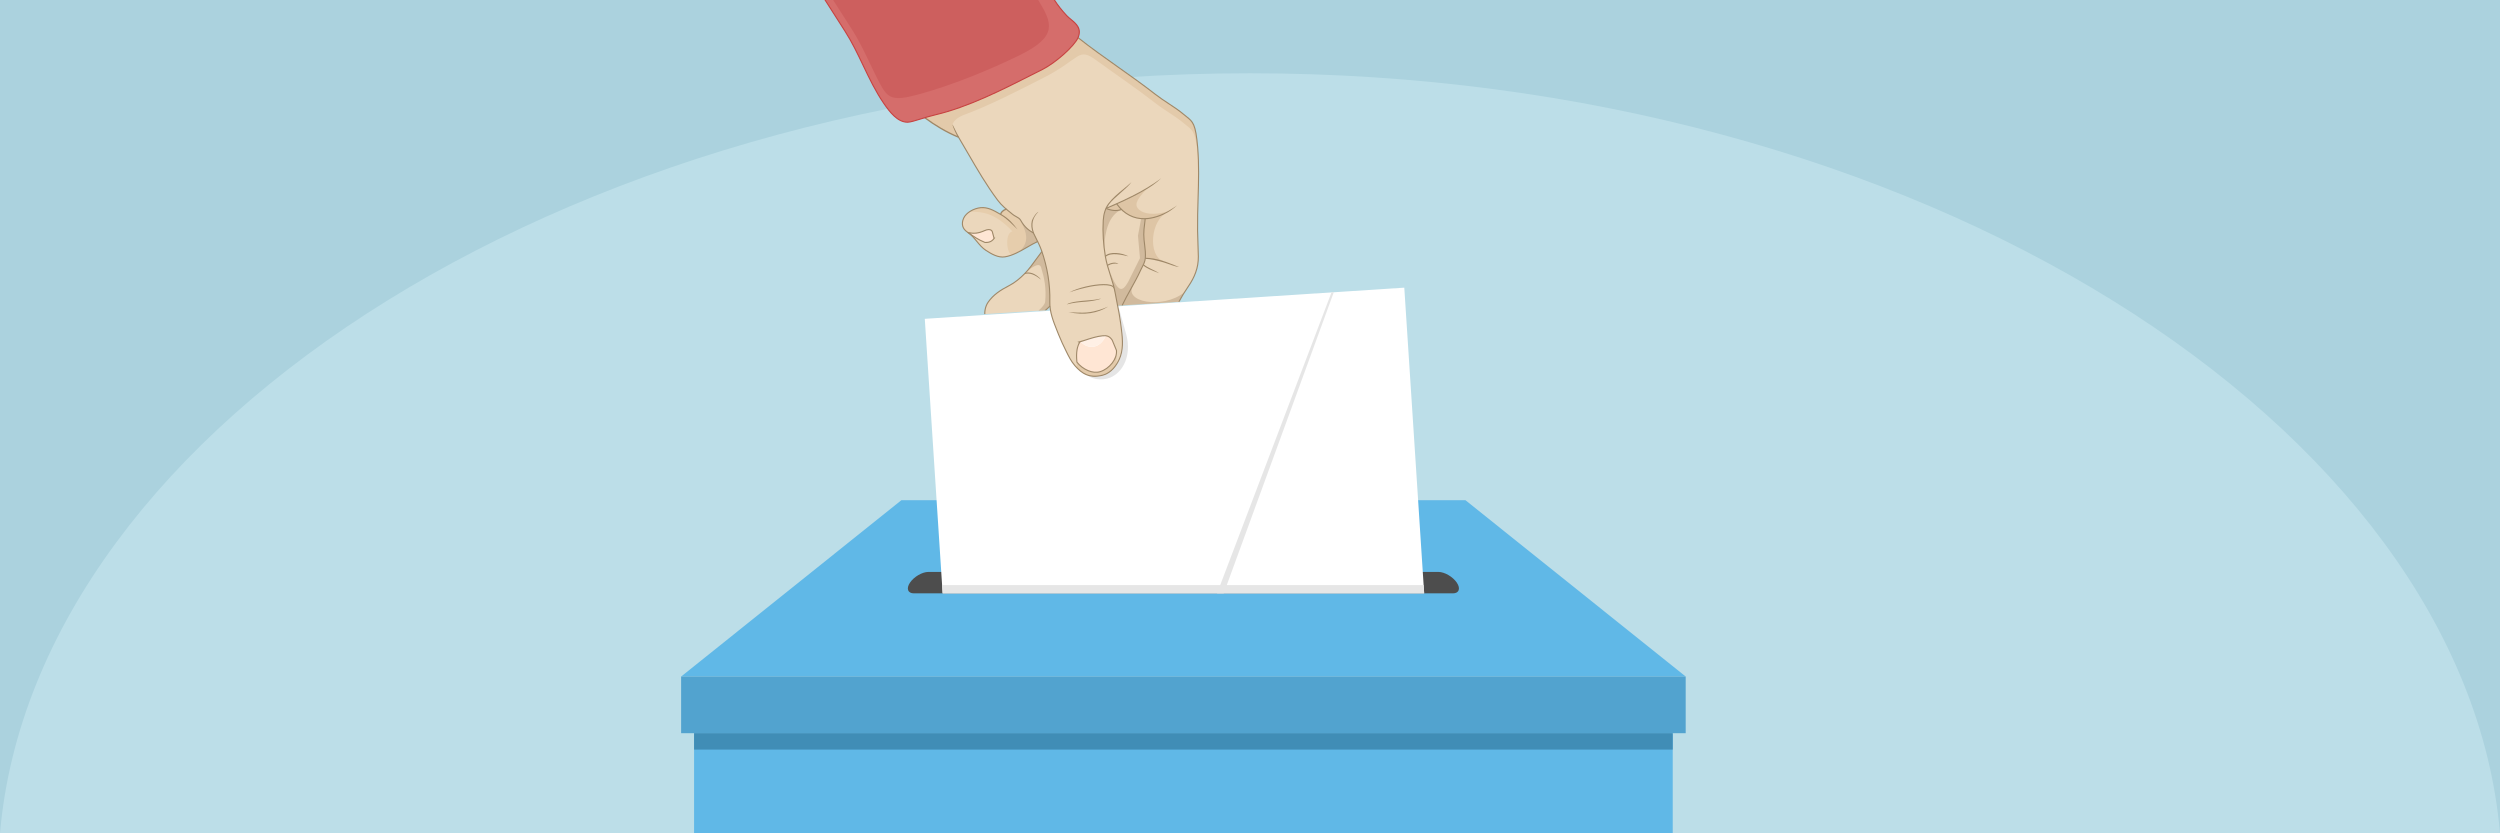 <?xml version="1.0" encoding="UTF-8"?>
<!DOCTYPE svg PUBLIC "-//W3C//DTD SVG 1.1//EN" "http://www.w3.org/Graphics/SVG/1.1/DTD/svg11.dtd">
<!-- Creator: CorelDRAW 2020 (64-Bit) -->
<svg xmlns="http://www.w3.org/2000/svg" xml:space="preserve" width="1500px" height="500px" version="1.1" style="shape-rendering:geometricPrecision; text-rendering:geometricPrecision; image-rendering:optimizeQuality; fill-rule:evenodd; clip-rule:evenodd"
viewBox="0 0 149676.3 49892.1"
 xmlns:xlink="http://www.w3.org/1999/xlink"
 xmlns:xodm="http://www.corel.com/coreldraw/odm/2003">
 <defs>
  <style type="text/css">
   <![CDATA[
    .str0 {stroke:#9E8767;stroke-width:79.2;stroke-linejoin:round;stroke-miterlimit:2.613}
    .fil17 {fill:none}
    .fil4 {fill:#408DB6}
    .fil5 {fill:#4D4D4D}
    .fil3 {fill:#52A3CF}
    .fil2 {fill:#60B8E7}
    .fil0 {fill:#ABD2DE}
    .fil1 {fill:#BCDEE8}
    .fil19 {fill:#CD5F5E}
    .fil10 {fill:#D1BA9D}
    .fil13 {fill:#D1BA9D}
    .fil18 {fill:#D56D6B}
    .fil15 {fill:#DEC5A5}
    .fil9 {fill:#E3CAAA}
    .fil12 {fill:#E6CDAC}
    .fil7 {fill:#E6E6E6}
    .fil8 {fill:#EBD7BC}
    .fil11 {fill:#FFE6D4}
    .fil14 {fill:#FFF0E5}
    .fil6 {fill:white}
    .fil16 {fill:#9E8767;fill-rule:nonzero}
    .fil20 {fill:#C7413F;fill-rule:nonzero}
    .fil22 {fill:#E6E6E6;fill-rule:nonzero}
    .fil21 {fill:black;fill-opacity:0.102}
   ]]>
  </style>
 </defs>
 <g id="Layer_x0020_1">
  <g id="_2925427430048">
   <g>
    <polygon class="fil0" points="0,0 149676.3,0 149676.3,49892.1 0,49892.1 "/>
    <path class="fil1" d="M0 49892.1l149676.3 0c-2104.8,-24399.7 -34804.9,-45504.8 -74838.2,-45504.8 -40033.3,0 -72733.4,21105.1 -74838.1,45504.8z"/>
   </g>
   <g>
    <g>
     <polygon class="fil2" points="53965.2,29947.2 87736.8,29947.2 100922.9,40504.8 40779.2,40504.8 "/>
     <polygon class="fil3" points="40779.2,40504.8 100922.9,40504.8 100922.9,43897.1 40779.2,43897.1 "/>
     <polygon class="fil2" points="41555.1,43897.1 100146.9,43897.1 100146.9,49892.1 41555.1,49892.1 "/>
     <polygon class="fil4" points="41555.1,44879.2 100146.9,44879.2 100146.9,43897.1 41555.1,43897.1 "/>
    </g>
    <path class="fil5" d="M55582.6 34241.3l30536 0c367.4,0 863.2,288.7 1101.7,641.7l0 0c238.6,353 133.2,641.7 -234.2,641.7l-32271 0c-367.4,0 -472.8,-288.7 -234.3,-641.7l0.1 0c238.5,-353 734.3,-641.7 1101.7,-641.7z"/>
    <polygon class="fil6" points="84075.3,17222.5 55367.3,19088.2 56436.4,35524 85265.7,35524 "/>
    <polygon class="fil7" points="56404.2,35029.2 56436.4,35524 85265.7,35524 85233.5,35029.2 "/>
    <g>
     <path class="fil8" d="M66218.6 12476.6c217.4,-92.2 429.4,-184 634.4,-275.4 93.1,128.9 191,242.7 293.3,342 -233.6,80.4 -480,79.9 -738.7,2.6 -62.3,-18.7 -125.3,-41.7 -189,-69.2zm490.3 4785.3c-0.3,-1.3 -0.7,-2.6 -1,-4 0.4,1.4 0.7,2.7 1,4zm-4304.9 -13100.9c-2151.2,1087.6 -4288.8,2213.2 -6419.6,2716.7 -212.8,50.4 -422.2,110.4 -618.5,169.7 621.2,461 1286.8,860.9 2021.9,1166.2 760.6,1275.1 1453.3,2581.7 2342.6,3770.6 162.1,216.6 342.9,390.7 537.9,556.5 122.8,104.6 251.1,205.7 383.9,312.3 125,100.4 366.7,178.6 445,318.7 255.5,456.7 508.3,621.7 774.7,776.7 159.5,343.7 352.9,673.7 478.7,1031.1 335,953 529.3,1993.3 502.1,3080.7 -2.2,89.3 0.7,177.5 7.9,264.9 8.3,100.7 22.4,200.2 41.1,298.7 93.1,489.5 300.4,955.1 482,1417.4 86.2,219.3 185.2,438.7 288.2,655.4 52.3,110 105.6,219.3 158.7,327.5 152.6,311.1 302.4,614.2 529.2,872.2 400.3,455.3 857.9,781.3 1687.3,559.1 264.6,-70.8 496.5,-250.9 679.8,-477.5 146.7,-181.2 262.3,-392.1 338.6,-600.5 6.7,-18.7 13.3,-37.4 19.5,-56 156.1,-468.5 128.9,-977.6 70.4,-1478.7 -20.3,-173.9 -44.4,-346.8 -65.8,-516.7 -41.8,-331.6 -125.4,-765.5 -191,-1096.8 81.4,-3.8 232,3.9 313.3,0 1125.7,-54.2 2244.8,-114.9 3370.1,-160.9 189.7,-369.5 355.6,-620.1 562.9,-920.4 373,-540.7 609.3,-1118.2 600.3,-1785.3 -6.9,-517.4 -37.9,-1034.3 -45.1,-1551.7 -23.1,-1675.2 144.5,-3331.8 4.7,-4988.8 -134.3,-1590.8 -326.5,-1542.1 -848.7,-1983.5 -499.6,-422.5 -1115.7,-747.1 -1680.5,-1187.9 -1522.9,-1188.2 -3147.8,-2217.9 -4632.7,-3396.6 -200.8,471.7 -1286.5,1475.9 -2138.9,1906.9zm3806.7 15942c141.1,17.7 264.3,85.7 379.6,263.4 84,203.3 168,406.6 251.9,609.9 55.8,538.1 -450,1119.2 -979.7,1276.9 -495,147.3 -1095.2,-187.4 -1387.1,-572.2 -61.8,-610.4 23,-976.9 186.6,-1216.1 8.9,-2.8 17.8,-5.6 26.7,-8.5 473.4,-150.9 906.8,-311.5 1319.6,-352 71.7,-7.1 138.9,-9.4 202.4,-1.4z"/>
     <path class="fil9" d="M62404 4161c-2151.2,1087.6 -4288.8,2213.2 -6419.6,2716.7 -212.8,50.4 -422.2,110.4 -618.5,169.7 117,161.1 1722,1099.9 2021.8,1166.2 7.2,-1.9 -229.4,-427.5 -362.5,-772.9 -7.8,28.8 98.4,-344.4 663,-552.5 1568.9,-578.4 3142.5,-1398.1 4723.2,-2197.4 2345.7,-1185.8 2091.8,-1910.5 3248,-1065.8 1163.2,849.8 2372.6,1657.4 3523.7,2555.6 564.9,440.7 1180.9,765.3 1680.6,1187.8 522.1,441.5 714.3,392.8 848.6,1983.5 25.4,300.4 40.6,600.7 48.7,901.1 -1.2,-477.2 -16,-954.1 -56.2,-1430.9 -134.3,-1590.7 -326.5,-1542.1 -848.7,-1983.5 -499.6,-422.5 -1115.7,-747.1 -1680.5,-1187.8 -1522.9,-1188.3 -3147.8,-2218 -4632.7,-3396.7 -200.8,471.6 -1286.5,1475.9 -2138.9,1906.9zm2063.6 17852.7c376.4,391.2 823.5,644.2 1579.5,441.7 264.6,-70.8 496.5,-251 679.8,-477.5 28.4,-35 55.6,-71.1 81.5,-108.1 38,-119.9 53.8,-242.8 41.4,-363.6l-4 -478.8c-139.4,403.4 -581.3,1106.1 -983.3,1225.8 -495,147.3 -1095.2,-187.4 -1387.1,-572.1 -1.7,-16.5 -3.2,-32.8 -4.7,-48.9 -9.2,113.6 -10.7,240.1 -3.1,381.5zm7276 -6515.3c1.7,-44.8 2.2,-90.1 1.6,-135.8 -5.7,-430.7 -28.2,-861 -39.6,-1291.6 0.1,89.9 0.8,179.8 2.1,269.7 5.3,386 24,771.9 35.9,1157.7z"/>
     <path class="fil10" d="M67176.9 18283.1l681.9 -1249.1c-678.5,1068.7 1756.6,1496.1 3037.3,477.3l-0.1 0c-108.3,176.8 -214.4,363.2 -314,557l-778.5 49.1c-877.6,55.4 -1756.7,123.8 -2626.6,165.7z"/>
     <path class="fil11" d="M58958.1 13802.9c-489.3,221.9 -749,167 -1006.8,117.2 12,8.4 23.9,16.8 35.7,25.5 293,208.2 594.5,412.4 988.3,570.9 249.4,10.3 431.7,-69.2 540.7,-247.5 -34.2,-127.6 -68.4,-255.2 -102.5,-382.8 -42.9,-159.8 -245,-178.7 -455.4,-83.3z"/>
     <path class="fil12" d="M59907.1 12836.8c-389.3,-224.1 -743.5,-442.3 -1193,-402.5 -379.9,33.5 -855.5,275.9 -1016.4,621.6 -123.1,264.7 -140.8,604 226.9,846.2 9,5.9 17.9,11.9 26.7,18 257.8,49.8 517.5,104.7 1006.8,-117.2 210.4,-95.4 412.5,-76.5 455.4,83.3 34.1,127.6 68.3,255.2 102.5,382.8 -109,178.3 -291.3,257.8 -540.7,247.5 -393.8,-158.5 -695.3,-362.7 -988.3,-570.9 409.2,300.6 625.4,771 1034.6,1040.1 337.5,221.8 748.7,459.2 1146.8,391.5 704.8,-119.6 1308.9,-613.6 1955.3,-918.9 -84,-169.9 -172.2,-338.2 -251.8,-509.9 -266.4,-154.9 -519.2,-320 -774.7,-776.7 -78.4,-140.1 -320,-218.3 -445,-318.7 -141.8,-113.9 -278.7,-221.6 -409.1,-333.8 -226.5,86.9 -312.2,205.8 -336,317.6z"/>
     <path class="fil8" d="M58078.7 12655.3c-166.8,104.9 -307.1,241.9 -381,400.6 -123.1,264.7 -140.8,604 226.9,846.2 9,5.9 17.9,11.9 26.7,18 257.8,49.8 517.5,104.7 1006.8,-117.2 210.4,-95.4 412.5,-76.5 455.4,83.3 34.1,127.6 68.3,255.2 102.5,382.8 -109,178.3 -291.3,257.8 -540.7,247.5 -393.8,-158.5 -695.3,-362.7 -988.3,-570.9 409.2,300.6 625.4,771 1034.6,1040.1 337.5,221.8 748.7,459.2 1146.8,391.5 171.5,-29.1 337,-80.4 498.7,-145.7 -381.6,206.8 -559.5,-1280.7 -53.1,-1380.4 -1024.7,-1087.6 -1776.6,-1179.1 -2503,-1177.2l-32.3 -18.6z"/>
     <path class="fil8" d="M61360.4 16370.3c-278.9,286.1 -593.6,550.3 -949.1,732.8 -516.5,265.2 -949.6,551.7 -1252,989.1 -137.4,198.7 -206.8,458.3 -200.5,709.3l2326.2 -146.7 1305.5 -82.3c88.5,-69.5 185.6,-156.6 270.1,-247.3 -7.2,-87.5 -10.1,-175.7 -7.9,-265 26.5,-1057.1 -156.5,-2069.6 -474.4,-3000.6 -336.3,425.3 -639.5,922.4 -1017.9,1310.7z"/>
     <path class="fil13" d="M62613.6 18571c174.7,-116.5 213.2,-209.6 247,-245.8 -7.2,-87.5 -10.1,-175.7 -7.9,-265 26.5,-1057.1 -156.5,-2069.6 -474.5,-3000.6 -84.5,106.9 -832.5,1087 -914.5,1200.1 594.1,-482.6 803.9,-455.4 864.3,-258.5 201.1,657 324.2,1266.8 246.8,2062.8 -12.7,130.1 -168.2,330.9 -400.1,534.6l438.9 -27.6z"/>
     <path class="fil11" d="M66210.7 20103c-351.3,751.4 -1018.6,859.8 -1522,353.4 -8.9,2.9 -17.8,5.7 -26.7,8.5 -163.6,239.2 -248.3,605.7 -186.6,1216.2 291.9,384.7 892.1,719.4 1387.1,572.1 529.7,-157.7 1035.5,-738.8 979.7,-1276.9 -84,-203.3 -167.9,-406.6 -251.9,-609.9 -115.3,-177.7 -238.5,-245.7 -379.6,-263.4z"/>
     <path class="fil14" d="M66008.3 20104.3c-412.8,40.6 -846.2,201.2 -1319.6,352.1 503.4,506.4 1170.7,398 1522,-353.4 -63.5,-8 -130.7,-5.7 -202.4,1.3z"/>
     <path class="fil15" d="M66853 12201.2c-205,91.4 -417,183.2 -634.4,275.4 63.7,27.4 126.7,50.5 189,69.2 258.8,77.3 505.1,77.8 738.7,-2.6 -102.3,-99.3 -200.2,-213 -293.3,-342z"/>
     <path class="fil16" d="M64563.3 2228.4c768.8,610.3 1575.2,1180.5 2385.4,1753.5 755.3,534.2 1514.2,1070.9 2247.1,1642.8 260.2,203 531.6,381.5 797.3,556.3 310.9,204.5 614.3,404 884.3,632.3 63.7,53.9 120.2,98.7 172.5,140.2 401.7,318.6 568.2,450.6 687.6,1865.8 86.5,1024.2 55.9,2046.1 25,3072.1 -19.1,637.9 -38.3,1277.5 -29.4,1918.9 3.6,258.2 13,514.8 22.5,771.3 9.6,260.6 19.1,521.2 22.6,780.4 4.6,337.7 -53,652.7 -158.8,951.6l-1 2.6c-105.6,297.3 -259,578.6 -446.5,850.3 -103.2,149.5 -208.4,310.3 -312,480.5 -83.6,137.5 -145.9,248.4 -235.5,418.6l-75.9 4.1c93.3,-178.6 165.8,-310.1 255.2,-457 103.2,-169.7 209.3,-331.6 314.1,-483.6 184.5,-267.3 335.2,-543.6 438.7,-835l0.7 -2.3c103.4,-291.8 159.5,-599.2 155.1,-928.7 -3.5,-260.6 -13,-519.9 -22.6,-779.1 -9.5,-258 -19,-516 -22.5,-772.6 -8.9,-643.4 10.3,-1283.5 29.5,-1921.8 30.7,-1025.1 61.3,-2046 -24.7,-3064.7 -117.1,-1386.7 -277,-1513.6 -663.1,-1819.9 -54.3,-43.2 -113.1,-89.8 -174,-141.3 -267.4,-226 -569,-424.4 -878,-627.7 -267,-175.6 -539.7,-355 -801.6,-559.3 -734.8,-573.4 -1491.5,-1108.5 -2244.6,-1641.1 -811.2,-573.7 -1618.7,-1144.7 -2388.4,-1755.7l41 -51.5z"/>
     <path class="fil15" d="M69438.4 12917.9c143.9,-81.9 287.8,-164 431.7,-245.9 -793.7,230.8 -1400.5,124.3 -1665.5,-112.2 -272.5,-243 -247.3,-534.7 430,-1223.6 -132.9,67.2 -265.9,134.3 -398.9,201.5 -257.9,127.9 -515.7,255.7 -773.6,383.6 -203,93.3 -406,186.6 -609.1,279.9 118.3,147.9 236.6,295.8 354.9,443.9 187.3,108.1 374.5,216.1 561.9,324.2 174.6,40.8 349.2,81.6 523.9,122.3 100.4,3.7 200.9,7.2 301.3,10.9 131.1,-15.4 262.2,-30.6 393.3,-45.9 150,-46.2 300.1,-92.4 450.1,-138.7z"/>
     <path class="fil17 str0" d="M57387.7 8213.6c-736.5,-305.9 -1403.4,-706.9 -2025.7,-1169.1"/>
     <path class="fil17 str0" d="M59904.9 12847.7c20.9,-117 107.4,-243.1 350.9,-333.2"/>
     <path class="fil16" d="M62404 15080.1c-118.1,149.4 -233.9,310.2 -350.2,471.9 -210.9,293 -424.1,589.2 -669.9,841.4 -140.5,144.1 -290,282.6 -448.9,408 -159.4,125.8 -328.8,238.7 -508.6,331 -256.7,131.8 -492.6,268.8 -701.5,427 -208,157.4 -389.5,336.1 -538.5,551.6 -43.1,62.3 -79.3,130.8 -108.3,203.1 -60.8,151.6 -90.5,320.4 -86.5,485.4l-65.8 4.1c-4.4,-174.7 26.8,-353.4 91.2,-514 30.9,-77 69.4,-150 115.2,-216.2 153.4,-221.8 339.7,-405.2 552.9,-566.7 212.4,-160.7 451.4,-299.6 711.2,-433 175.6,-90.1 341.4,-200.7 497.8,-324.1 157,-123.7 304.3,-260.4 442.7,-402.4 241.9,-248 453.8,-542.5 663.4,-833.7 115.9,-161 231.1,-321.2 352.3,-474.3l51.5 40.9zm140.4 3495.3c47.4,-38.6 112.5,-99.4 157.2,-140 46.8,-42.4 92.8,-87.4 135,-132.6l48 44.8c-44.3,47.5 -91.5,93.7 -138.7,136.5 -42.8,38.9 -59.9,57.7 -92.3,84.3l-109.2 7z"/>
     <path class="fil16" d="M69516.9 10668.8c-277.8,292.8 -726.2,594.5 -1292.5,902.1 -564.7,306.8 -1246.6,619.8 -1993,936l-25.7 -60.7c745.6,-315.8 1425.7,-627.9 1987.5,-933.1 163.8,-89 907,-505.4 1323.7,-844.3z"/>
     <path class="fil10" d="M67004.5 12581.8c47.3,-12.9 94.5,-25.7 141.8,-38.6 -744.2,343.9 -1007,1241.3 -1042.5,2400.3 -20.5,-269.1 -41,-538 -61.5,-807 -1.5,-179 -3.1,-358.1 -4.5,-537.1 7.4,-159.7 14.9,-319.4 22.4,-479.1 23.3,-123.9 46.7,-247.7 70.1,-371.6 26,-98.7 52.1,-197.4 78.1,-296.1 44.8,25.8 89.7,51.7 134.5,77.6 79,18.6 158,37.3 237.1,56 76,5.7 152.1,11.5 228.2,17.2 65.4,-7.2 130.9,-14.4 196.3,-21.6z"/>
     <path class="fil16" d="M66155.3 15326.4c286.7,-290.8 1019.8,-195.6 1406.6,19.6 -387.2,-78.8 -1030.6,-256 -1359.8,26.6l-46.8 -46.2z"/>
     <path class="fil16" d="M66302.8 15849.3c103.9,-64.9 437.8,-215.6 663.1,-48.7 -119.5,-23.5 -231.4,-25.7 -336,-7.8 -104.2,17.8 -201.6,55.7 -292.3,112.4l-34.8 -55.9z"/>
     <path class="fil16" d="M68472.4 15827.5c259.2,228.7 577.2,298.8 930.7,532.1l-126.6 -48.6c-325.9,-124.7 -628.2,-240.4 -847.8,-434.2l43.7 -49.3z"/>
     <path class="fil16" d="M61351.4 16338.6c142.5,-40.7 297.3,-35.4 466.1,22.2 112.4,38.4 407.5,206.8 498.4,379.2 -188.8,-159.2 -361.4,-262.9 -519.6,-316.9 -155.6,-53.1 -297.4,-58.2 -427,-21.2l-17.9 -63.3z"/>
     <path class="fil16" d="M66676.9 17269.6c-3.1,-13 -8.2,-25.6 -15.1,-37.4 -66.7,-114.4 -295.6,-159.8 -595.8,-157 -309.3,3 -690.9,58.7 -1051.7,144.5 -150.3,35.8 -601.6,141.6 -990.5,286.5 228.5,-133 590.2,-258.8 975.2,-350.5 365.1,-86.9 751.9,-143.2 1066.2,-146.3 323.4,-3 573.4,52 653.7,189.6 9.9,17.1 17.3,35.6 22.1,55.3l-64.1 15.3z"/>
     <path class="fil16" d="M65027.2 18058.7c-360.5,27.1 -745.7,56 -1165.4,168.4 214,-166.2 994,-221.5 1160.4,-234 316.7,-23.8 614.4,-46.2 899.1,-122.4 -173.3,116.9 -757.1,177.7 -894.1,188z"/>
     <path class="fil16" d="M66353.4 18353.5c-321.1,200.2 -676.7,335.3 -1072.3,394.5 -395.1,59.2 -830.4,42.6 -1311.3,-60.3 830,48.5 1015.6,37.9 1301.3,-4.8 269.2,-40.3 679.2,-152.1 1082.3,-329.4z"/>
     <path class="fil16" d="M66809.9 20984.3l-248.8 -602.4c-78.9,-120.8 -160.8,-187.4 -249.4,-220.9 -89.9,-34 -189.1,-34.8 -300.1,-23.9 -340.1,33.4 -696.4,149.9 -1078,274.6 -81.8,26.7 -164.8,53.9 -250.8,81.1 -76,114.4 -134,258.9 -166.2,446.6 -33,193 -38.9,431.4 -9.4,729 153,198.6 389.8,383 650.4,490.4 227.7,94 473.1,129 695.4,62.9 267.3,-79.6 528.7,-270.1 711.5,-508.3 168.7,-219.8 269.7,-479.6 245.4,-729.1zm-189.2 -630.4l251.7 609.3c1.4,2.9 2.2,6.3 2.6,9.7 27.8,268.8 -79,547.1 -258.3,780.7 -190.7,248.6 -464.4,447.6 -744.8,531.1 -238.2,70.9 -498.9,34.3 -739.4,-64.9 -274.7,-113.3 -524.1,-308.8 -683.4,-518.9 -3.5,-4.7 -5.8,-10.3 -6.5,-16.5 -31.2,-308.3 -25.3,-555.6 9.1,-756.2 26.8,-156.4 93.5,-329.8 133.3,-420.3 9.8,-22.2 -75.1,-30.1 -87.7,-36.9 9.4,-13.7 282.8,-75.4 416,-122 385.1,-125.9 744.7,-243.3 1091.7,-277.4 120,-11.8 228.3,-10.5 329.9,27.8 102.2,38.6 195.3,113.8 283,249.2l2.8 5.3z"/>
     <path class="fil16" d="M67157 12574.5c-149.1,51.2 -303.3,70.5 -462.6,58.7 -158.2,-11.7 -321.3,-54.2 -488.9,-126.5l26.1 -60.3c160.6,69.3 316.6,110 467.7,121.2 150.1,11.1 295.6,-7.1 436.4,-55.6l21.3 62.5z"/>
     <path class="fil16" d="M58960.8 14546c-206.1,-83 -386.9,-178.4 -554.3,-280.1 -167.3,-101.7 -321.6,-210.1 -474.4,-319.1 -14.8,-10.5 -18.2,-31.1 -7.6,-45.8 7.7,-10.7 20.7,-15.5 32.9,-13.2l11.3 2.2c249.2,48.1 503.3,97.2 975.9,-117.1 39,-17.6 77.5,-31.6 114.5,-41.5 81.9,-21.9 159.3,-25.4 223.4,-9.2 68.2,17.4 121.4,56.7 150,119.8 5.2,11.5 9.5,23.4 12.8,35.7 28.9,107.6 55.7,215.7 86.5,322.7 9.2,31.8 33,43.3 62.4,19.4 -66.5,110.2 -164.5,220.4 -282.4,273.7 -95.2,43 -208.1,61.2 -337.9,55.9 -4.7,-0.2 -9.2,-1.4 -13.1,-3.4zm-519.9 -336.3c163.9,99.7 340.6,193 541.1,274.1 117.3,4.2 218.5,-12.3 302.7,-50.3 80.2,-36.3 145.6,-92.6 195.7,-169.7l-98.9 -369c-2.5,-9.6 -5.6,-18.2 -9,-25.8 -19.7,-43.2 -57.4,-70.5 -106.2,-82.9 -52.9,-13.5 -118.8,-10 -190.1,9.1 -34.4,9.2 -69.6,21.9 -104.6,37.8 -407.1,184.5 -658.4,181.2 -880,146.2 112.3,78.7 227.2,156.4 349.3,230.5z"/>
     <g>
      <path class="fil18" d="M49396.8 0l1201.2 1876.7c879.7,1374.6 1389.6,2970 2316.1,4313.6 345,500.3 826.9,1141.3 1434.6,1125.6 198.9,-5.2 574.7,-134.9 1017.2,-268.5 196.3,-59.3 405.7,-119.3 618.5,-169.7 2130.8,-503.5 4268.4,-1629.1 6419.6,-2716.7 852.4,-431 1938.1,-1435.2 2138.9,-1906.9 298.6,-701.6 -359.3,-978.7 -676.5,-1315.8 -302.7,-321.8 -540.6,-630.4 -738.6,-938.3l-13731 0z"/>
      <path class="fil19" d="M54919.3 5672.2c2006.5,-537.4 4325.3,-1481.1 6151,-2379.4 2295.5,-1129.4 1918,-1927.8 1086.3,-3292.8l-12278.5 0 1131.3 1767.7c658.4,1028.5 1109.6,2180.6 1683.1,3258.4 460.9,866.1 759.2,1039.2 2226.8,646.1z"/>
      <path class="fil20" d="M63167.1 0c194.8,300.6 428.1,601.9 723.3,915.7 68.3,72.6 153.5,143 241.3,215.6 324.5,268.2 684.1,565.5 441.4,1135.7 -105.2,247.1 -446.1,635.3 -868.8,1012.2 -397.7,354.5 -869.1,700.7 -1285.6,911.2l-436.3 221c-2005.6,1016.9 -3999.9,2028 -5990.3,2498.4 -304.2,71.9 -602,164 -864.2,245.1 -335.4,103.6 -613.2,189.6 -778.3,193.9 -314,8.1 -593.9,-152 -839.1,-378 -242,-223.1 -450.1,-510.3 -623.6,-761.8 -492.6,-714.5 -867.6,-1499.4 -1242.5,-2284.5 -330.8,-692.6 -661.8,-1385.5 -1074.3,-2030.1l-1211 -1894.4 76.9 0 1189.7 1858.9c413.7,646.4 746,1342 1078.1,2037.3 373.7,782.5 747.3,1564.7 1237.5,2275.5 171.4,248.6 376.8,532.2 613.9,750.8 233.8,215.4 498.9,368.2 792.5,360.5 156,-4 430.1,-88.7 761,-191.1 262.9,-81.3 561.6,-173.7 868.1,-246.1 1982.8,-468.6 3973.7,-1478 5975.9,-2493.1l436.4 -221.1c411,-207.8 877.3,-550.3 1271.2,-901.5 416.4,-371.1 750.9,-750.5 852.3,-988.8 223.5,-525 -116.3,-806 -422.9,-1059.3 -89.5,-74 -176.4,-145.9 -247.3,-221.1 -310.2,-329.8 -552.7,-645.6 -753.8,-960.9l78.5 0z"/>
     </g>
     <path class="fil10" d="M68318.4 13105.9c-64.1,328.5 -123.9,673.1 -188,1001.6 39.8,449.7 79.6,899.5 119.5,1349.2 -237,475.9 -474,951.9 -711,1427.8 -336.8,583.3 -575.2,673.2 -1068.3,-544.7 79.1,306 158.2,612.1 237.3,918.1 73.8,375.7 130.9,666.3 204.6,1041.9 70.1,-7.7 239.6,-11.9 309.7,-19.5 225.9,-423.6 368.8,-765.5 594.8,-1189.1 119.1,-231.9 238.2,-463.9 357.3,-695.8 101.6,-206.6 203.3,-413.3 305,-619.9 30,-103.7 60.2,-207.4 90.3,-311 0,-196 0,-391.9 0,-587.8 -27.1,-167.7 -54.1,-335.4 -81.1,-503.1 -1.7,-100.1 -3.4,-200 -5.1,-300.1 12.9,-219.6 25.8,-439.3 38.7,-658.9 9.5,-105.4 19,-210.8 28.5,-316.2 -77.4,2.5 -154.8,5 -232.2,7.5z"/>
     <path class="fil15" d="M69581.5 15648.6l72.3 -19.3c-948,-294.8 -779.1,-2519.1 275.3,-2924.6l-551.5 229.5 -545.2 140.5 -282 26.1 -35.6 437.1 -18.6 318.4 -18.8 305.8 51.6 463 40.6 643.2 0 196.2 403.9 31 608 153.1z"/>
     <path class="fil16" d="M68570.1 15431.5c678.1,12.1 1271.5,252.1 1864.8,491.9l156.5 63.2c-282.4,-30 -599.7,-177.9 -913.8,-272.8 -408.6,-123.6 -806,-210.9 -1108.5,-216.3l1 -66z"/>
     <path class="fil16" d="M66879.7 12181.8l5.3 7.3c455.2,626.8 1028.3,885.5 1645.6,873.1 621,-12.4 1288.2,-297.9 1927,-758.4l14.6 -10.6c-729.6,687.3 -1561.4,833.2 -1940.2,834.8 -638.7,12.9 -1231.1,-253.9 -1700.4,-900.3l-5.3 -7.3 53.4 -38.6z"/>
     <path class="fil16" d="M67147.9 18281.9c159,-331.9 327,-636.1 511,-967.9 208.6,-376.1 417.6,-753 591.2,-1131.9 27,-59 58.8,-121.2 90.7,-183.4 89,-173.8 178.7,-349 195.9,-537.2 24.5,-267.7 -8.4,-537.5 -41.4,-807.4 -24.9,-204.1 -49.9,-408.5 -50.5,-614.1 -0.7,-211.7 24.7,-421.4 50,-631 12.6,-103.8 25.2,-207.6 34.5,-312.5l65.7 6c-9.3,104.2 -22.1,209.3 -34.8,314.4 -25.1,207.5 -50.2,415.2 -49.6,622.9 0.7,201.5 25.4,403.9 50.1,606.2 33.5,273.5 66.8,546.9 41.7,821.4 -18.4,200.4 -111.1,381.7 -203.1,561.3 -30.3,59 -60.4,118 -89.3,180.9 -174,380 -383.9,758.5 -593.4,1136.2 -183.5,330.9 -336.2,604.3 -494.4,934.5l-74.3 1.6z"/>
     <path class="fil13" d="M61292.8 13469.3l-133.2 -130.1c291.5,558.3 472.7,1113.4 -58.1,1646.9l325.2 -145.9 516.2 -291.5 181.3 -89.4 -261.1 -532.6 -183.8 -97.5 -217.2 -173 -169.3 -186.9z"/>
     <path class="fil16" d="M61855.3 13976.8c-134.7,-78.4 -266.3,-159.4 -397,-279.3 -131,-120 -260.3,-278.1 -389.9,-509.7 -45.4,-81 -157.4,-143 -263.5,-201.5 -63.8,-35.3 -125.8,-69.5 -173.3,-107.6l-76.6 -61.3c-315.4,-252.4 -604.1,-483.4 -850.9,-813.5 -672.5,-898.9 -1232.1,-1863.9 -1793.4,-2831.8 -182.7,-315 -365.7,-630.5 -551.3,-941.8 -65.2,-109.3 -314.8,-587.5 -334.2,-789.6 43.6,84.4 85.7,169.9 127.7,255.3 83.4,169.6 166.9,339.2 263.2,500.8 187.5,314.4 369.8,628.6 551.8,942.4 560.4,966.4 1119.1,1930 1788.9,2825.2 241.7,323.3 527.5,552 839.5,801.6l76.6 61.3c43,34.6 102.5,67.5 163.8,101.3 114.2,63 234.8,129.6 289.4,227.2 125.8,224.9 250.7,377.8 376.6,493.2 125.9,115.4 254.2,194.4 385.6,271l-33 56.8z"/>
     <path class="fil16" d="M62109.7 14428.6c16.4,-7.7 36,-0.6 43.7,15.8 7.7,16.4 0.7,36 -15.8,43.7 -210.5,99.4 -419.4,220.8 -628.8,342.5 -427.1,248.2 -856.5,497.8 -1334.8,579 -206.1,35.1 -414.3,-8.4 -614.1,-89.1 -197.4,-79.6 -386.3,-195.5 -556.4,-307.3 -216.2,-142.2 -378.3,-338 -542.3,-536.2 -164.3,-198.7 -330.8,-399.8 -554.7,-547.3 -172,-113.3 -263.6,-247.7 -300.9,-386.9 -46,-171.3 -8.7,-348.2 62.2,-500.8 79,-169.7 230.4,-315 409,-424.2 197.5,-120.9 429.6,-198.3 634.4,-216.4 440,-38.9 787.1,161.4 1161.2,377.3l87.3 50.3c450.2,260.7 698.8,558.5 965.7,913.5 -349.9,-327.4 -617.3,-638.1 -998.4,-856.4l-87.6 -50.3c-364.7,-210.5 -703.2,-405.8 -1122.4,-368.7 -195.4,17.3 -417,91.3 -606,206.8 -168.2,102.9 -310.2,238.7 -383.3,395.8 -65.2,140.2 -99.7,301.6 -58.3,456.1 33.3,124.4 116.5,245.5 273.3,348.8 231.7,152.7 401.6,357.9 569.2,560.5 160.7,194.2 319.4,386 527.8,523 167.3,110 352.9,223.9 544.9,301.4 189.7,76.5 386.2,118 578.2,85.4 466,-79.1 890.6,-325.9 1312.9,-571.3 209.1,-121.6 417.9,-242.9 634,-345z"/>
     <path class="fil16" d="M66397.2 12237.4c-90,127.7 -164.1,268.7 -213.8,420.8 -56.6,173.5 -87.2,357.7 -98.2,536.5 -21.9,358.2 -19.5,718.5 2.8,1077.3 22.4,359.1 64.9,717.7 123.2,1072.1 62.2,378 179.5,745.4 296.7,1112.7 114.5,358.5 229,717.2 293.3,1088.2 38.2,220.5 82.5,443.7 126.9,666.2 73.8,370.2 147.3,739.2 194.1,1110.5l24 185.3c79.7,608.7 163,1245.3 -29.9,1824.7 -87.9,263.7 -239.3,536.1 -437.9,753 -174.4,190.6 -385.7,339.2 -622.7,402.6 -422.5,113.2 -751.2,86.4 -1025.7,-26.9 -273.7,-113 -491.9,-311.4 -695,-542.4 -115.1,-130.9 -210.4,-272.9 -296.1,-421.4 -85.5,-147.8 -161.4,-302 -237.9,-458 -79.1,-161.2 -158.6,-324.8 -234.3,-488.8 -75.9,-164.6 -148.5,-330.5 -213.7,-496.7 -28.6,-72.7 -59.8,-150.4 -91.2,-228.6 -226.8,-565.1 -457.7,-1139.9 -442,-1765.1 13,-524.1 -25.5,-1037.4 -106.7,-1535 -86.4,-530.5 -221.3,-1043.7 -393.7,-1533.9 -83.2,-236.7 -196.5,-461.6 -309.8,-686.4 -57.5,-114.2 -115.1,-228.5 -167.8,-342l-1.6 -4.3c-99.8,-267.4 -117.9,-509.5 -66.1,-729.8 26.7,-112.9 229.7,-478.9 401,-551.2 -171.7,170.4 -287.7,358.1 -336.8,566.3 -48.9,207.7 -31.5,437.2 63.7,691.8 53.6,115.7 110.1,227.7 166.5,339.5 114.4,227.2 228.8,454.5 313.2,694.3 173.3,493.3 309.3,1010.2 396.5,1545.1 81.8,501.5 120.7,1018.9 107.4,1547.1 -15.2,611.4 213.1,1180.2 437.5,1739.2 30,74.6 60.1,149.6 91.4,229.1 64.5,164.3 136.5,329.2 212.1,493 75.8,164.3 155,327.1 233.6,487.5 76.1,154.9 151.4,307.9 235.7,454 84,145.3 177,283.9 288.6,410.9 197.2,224.2 408.1,416.5 670.6,524.9 261.7,107.9 576.6,133 983.5,24.1 224.3,-60.1 424.9,-201.5 591.3,-383.3 192.3,-210 338.8,-473.8 423.9,-729.2 188.2,-565.1 105.9,-1194 27.1,-1795.4l-24 -185.5c-46.5,-368.5 -119.8,-736.7 -193.4,-1106 -44,-220.7 -88.1,-442.1 -127.2,-668 -63.4,-366.1 -177.3,-722.9 -291.1,-1079.5 -118,-369.6 -236.1,-739.1 -299,-1121.8 -58.6,-356 -101.2,-716.7 -123.8,-1078.6 -22.6,-362.1 -24.9,-725.2 -2.9,-1085.6 11.2,-183.9 42.8,-373.7 101.3,-552.8 51.9,-158.7 124.9,-309.2 223.9,-440 256.6,-339.5 585.6,-610.5 914.7,-881.1l1.3 -1.2c164.3,-135.2 328.7,-270.5 481.8,-412.2 -254.7,373.9 -1056.5,924.3 -1345.3,1334z"/>
     <path class="fil21" d="M65125 22495.3c276.6,171.1 596.1,249.1 975.6,206.1 995.9,-113.1 1721.7,-1287.1 1318,-2722l-473.4 -1682.4c67.9,341.3 133.8,682.1 177,1024.7l24 185.3c79.7,608.7 163,1245.3 -29.9,1824.7 -87.9,263.7 -239.3,536 -437.9,753 -174.4,190.6 -385.7,339.1 -622.7,402.6 -374.9,100.4 -675.9,90.6 -930.7,8z"/>
    </g>
    <polygon class="fil22" points="79854.6,17496.8 73267.2,35524 72866.6,35524 79717.6,17505.7 "/>
   </g>
  </g>
 </g>
</svg>
